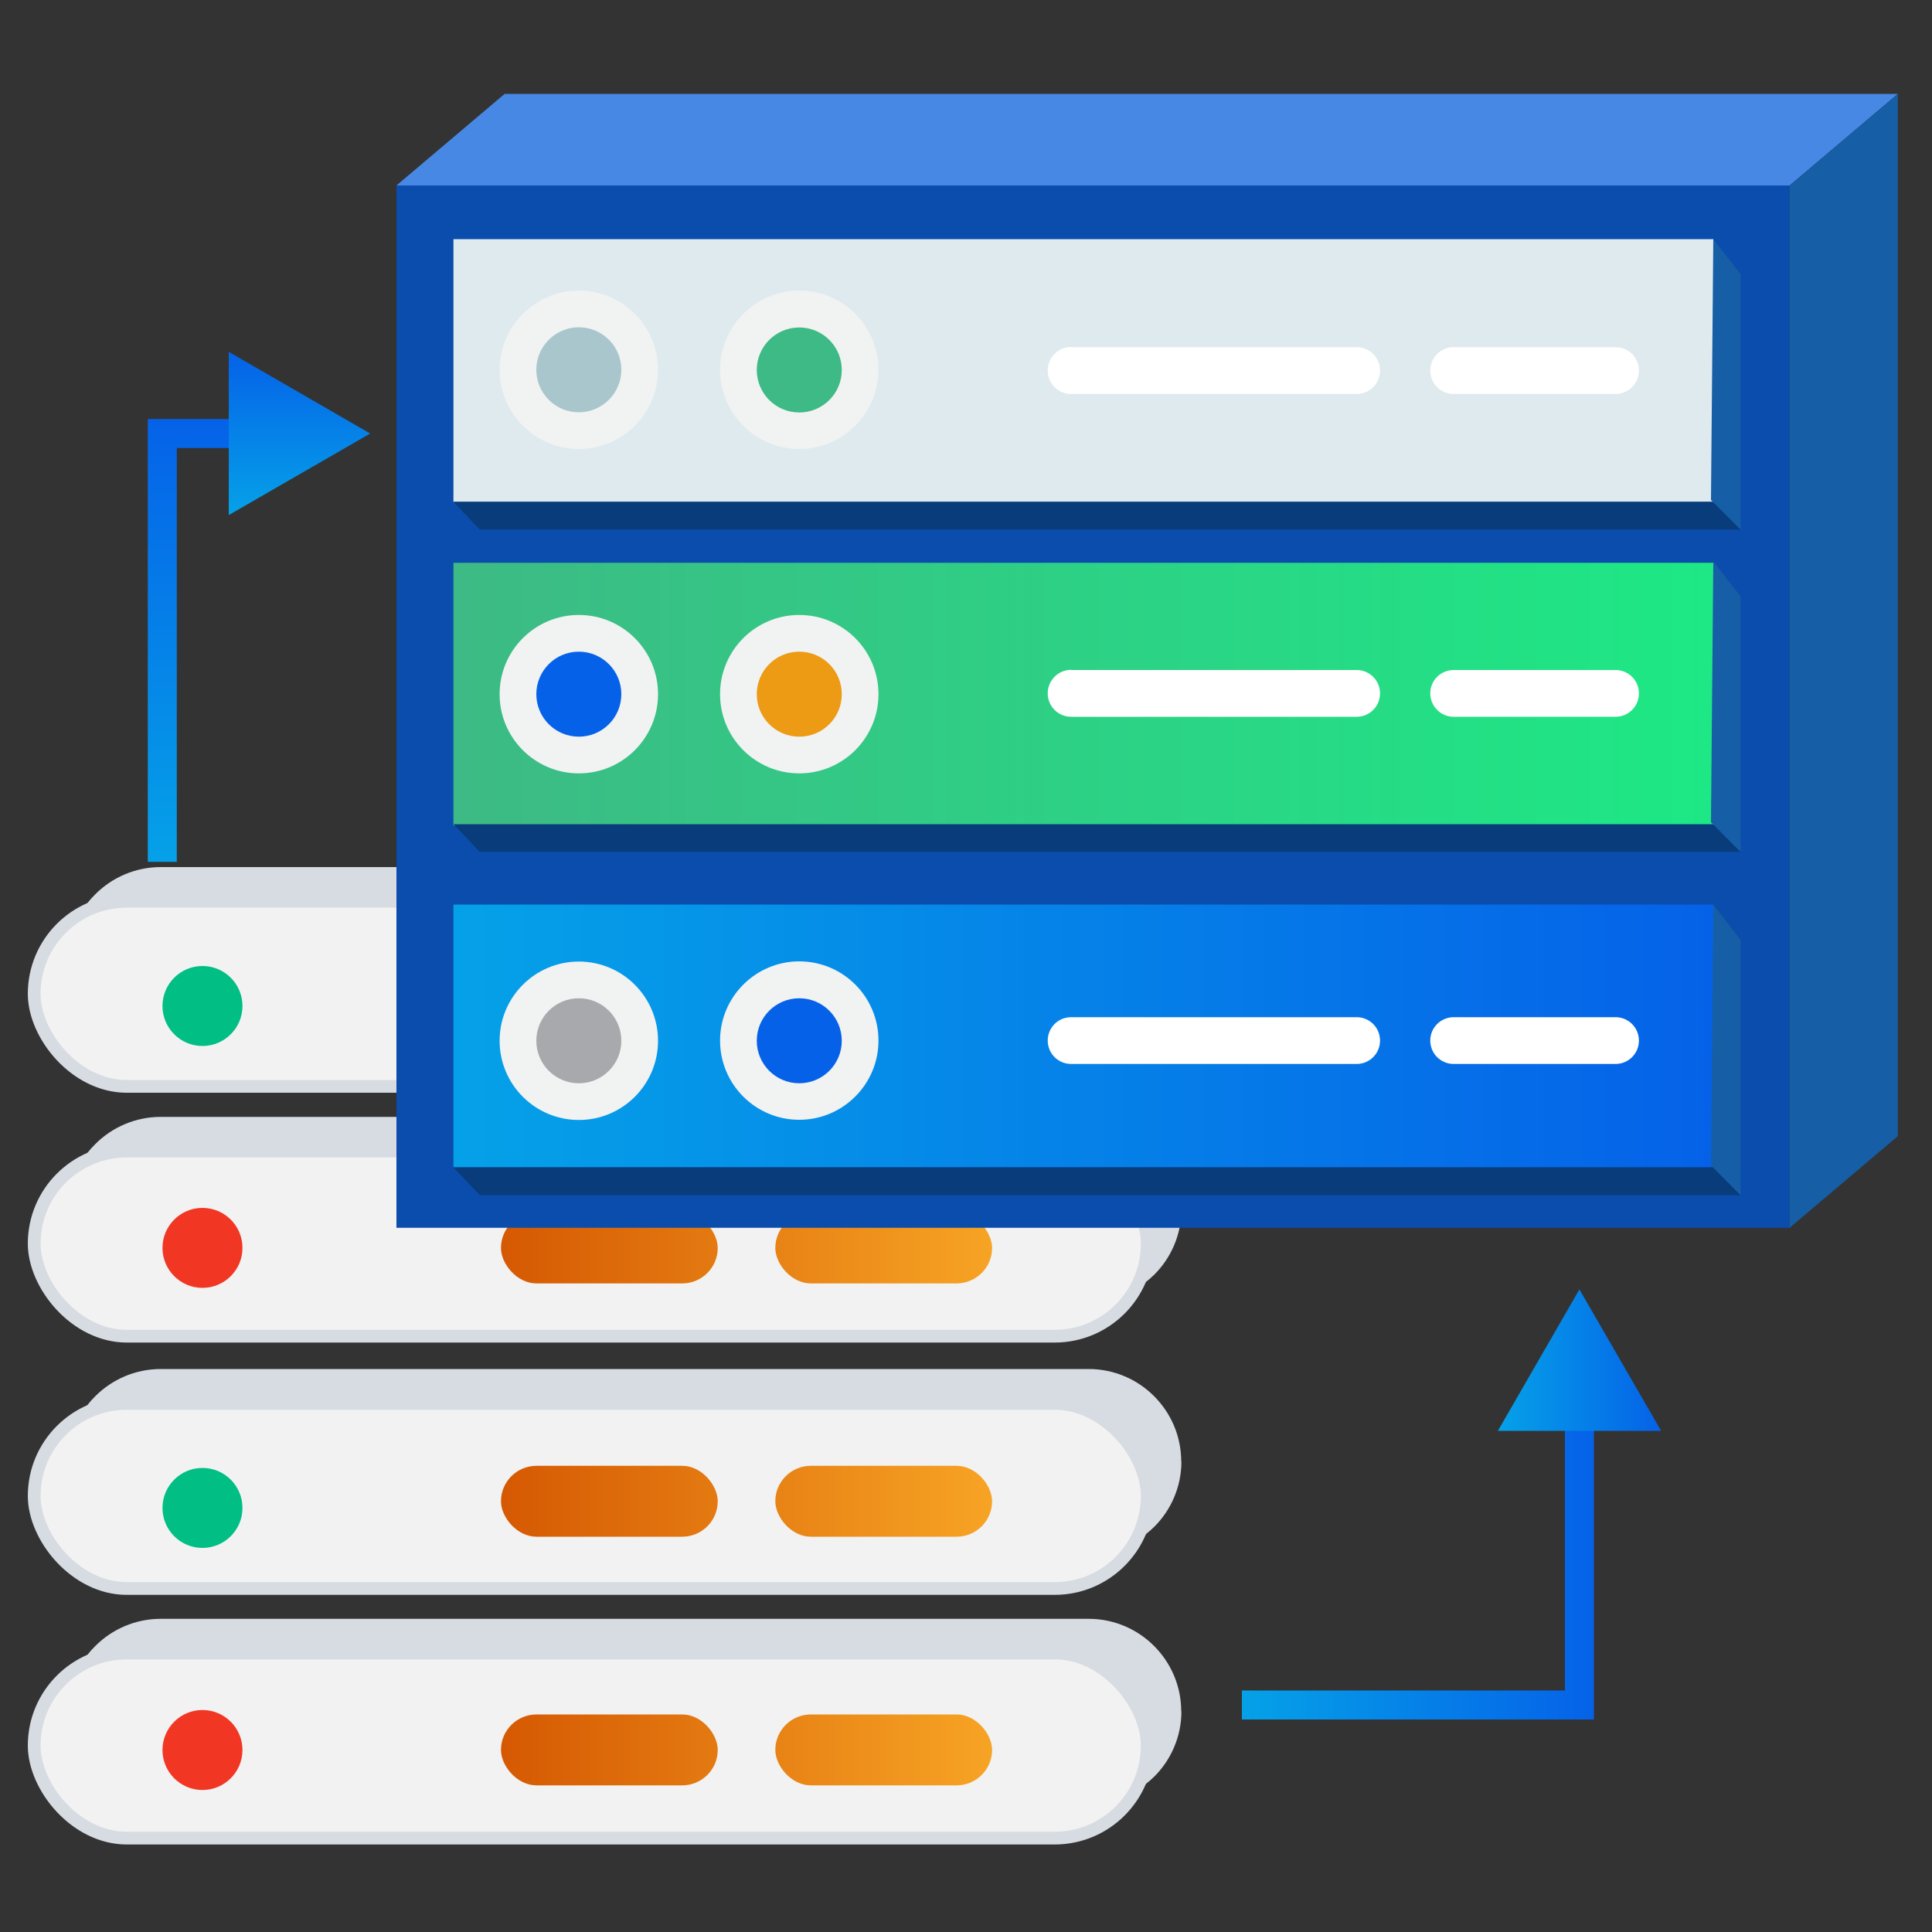 <?xml version="1.0" encoding="UTF-8"?>
<svg id="Layer_1" data-name="Layer 1" xmlns="http://www.w3.org/2000/svg" xmlns:xlink="http://www.w3.org/1999/xlink" viewBox="0 0 100 100">
  <rect x="0" y="0" width="100" height="100" fill="#333333" stroke="none"/>
  <defs>
    <style>
      .cls-1 {
        fill: #165ea5;
      }

      .cls-2 {
        fill: url(#linear-gradient-2);
      }

      .cls-3 {
        fill: #fff;
      }

      .cls-4 {
        fill: #d7dce2;
      }

      .cls-5 {
        fill: #a7a9ac;
      }

      .cls-6 {
        fill: url(#linear-gradient-14);
      }

      .cls-7 {
        fill: url(#linear-gradient-6);
      }

      .cls-8 {
        fill: #a8c6cc;
      }

      .cls-9 {
        stroke: url(#linear-gradient-11);
      }

      .cls-9, .cls-10, .cls-11 {
        stroke-miterlimit: 10;
      }

      .cls-9, .cls-11 {
        fill: none;
        stroke-width: 1.5px;
      }

      .cls-12 {
        fill: url(#linear-gradient-10);
      }

      .cls-13 {
        fill: #4888e5;
      }

      .cls-14 {
        fill: #f13624;
      }

      .cls-15 {
        fill: #0b4dad;
      }

      .cls-16 {
        fill: #f1f2f2;
      }

      .cls-17 {
        fill: url(#linear-gradient-5);
      }

      .cls-18 {
        fill: url(#linear-gradient-7);
      }

      .cls-10 {
        fill: #f2f2f2;
        stroke: #d7dce2;
        stroke-width: .66px;
      }

      .cls-11 {
        stroke: url(#linear-gradient-13);
      }

      .cls-19 {
        fill: url(#linear-gradient-9);
      }

      .cls-20 {
        fill: url(#linear-gradient-3);
      }

      .cls-21 {
        fill: #00be84;
      }

      .cls-22 {
        fill: #3dba85;
      }

      .cls-23 {
        fill: #dfeaef;
      }

      .cls-24 {
        fill: #0562e8;
      }

      .cls-25 {
        fill: url(#linear-gradient);
      }

      .cls-26 {
        fill: #ed9a15;
      }

      .cls-27 {
        fill: #093c7a;
      }

      .cls-28 {
        fill: url(#linear-gradient-4);
      }

      .cls-29 {
        fill: url(#linear-gradient-8);
      }

      .cls-30 {
        fill: url(#linear-gradient-12);
      }
    </style>
    <linearGradient id="linear-gradient" x1="24.28" y1="77.7" x2="57.64" y2="77.7" gradientUnits="userSpaceOnUse">
      <stop offset="0" stop-color="#d35400"/>
      <stop offset="1" stop-color="#ffb62d"/>
    </linearGradient>
    <linearGradient id="linear-gradient-2" x1="24.28" x2="57.64" xlink:href="#linear-gradient"/>
    <linearGradient id="linear-gradient-3" y1="90.58" y2="90.58" xlink:href="#linear-gradient"/>
    <linearGradient id="linear-gradient-4" x1="24.28" y1="90.58" x2="57.64" y2="90.58" xlink:href="#linear-gradient"/>
    <linearGradient id="linear-gradient-5" y1="51.72" y2="51.72" xlink:href="#linear-gradient"/>
    <linearGradient id="linear-gradient-6" x1="24.28" y1="51.72" x2="57.64" y2="51.72" xlink:href="#linear-gradient"/>
    <linearGradient id="linear-gradient-7" y1="64.59" y2="64.59" xlink:href="#linear-gradient"/>
    <linearGradient id="linear-gradient-8" x1="24.28" y1="64.59" x2="57.64" y2="64.59" xlink:href="#linear-gradient"/>
    <linearGradient id="linear-gradient-9" x1="326.75" y1="-800.1" x2="391.95" y2="-800.1" gradientTransform="translate(-303.27 -764.17) scale(1 -1)" gradientUnits="userSpaceOnUse">
      <stop offset="0" stop-color="#3dba85"/>
      <stop offset="1" stop-color="#1de885"/>
    </linearGradient>
    <linearGradient id="linear-gradient-10" x1="326.75" y1="-817.79" x2="391.95" y2="-817.79" gradientTransform="translate(-303.27 -764.17) scale(1 -1)" gradientUnits="userSpaceOnUse">
      <stop offset="0" stop-color="#05a1e8"/>
      <stop offset="1" stop-color="#0562e8"/>
    </linearGradient>
    <linearGradient id="linear-gradient-11" x1="64.28" y1="79.08" x2="82.5" y2="79.08" gradientTransform="matrix(1, 0, 0, 1, 0, 0)" xlink:href="#linear-gradient-10"/>
    <linearGradient id="linear-gradient-12" x1="77.53" y1="70.4" x2="85.98" y2="70.4" gradientTransform="matrix(1, 0, 0, 1, 0, 0)" xlink:href="#linear-gradient-10"/>
    <linearGradient id="linear-gradient-13" x1="494.25" y1="526.66" x2="517.17" y2="526.66" gradientTransform="translate(538.86 538.86) rotate(-90) scale(1 -1)" xlink:href="#linear-gradient-10"/>
    <linearGradient id="linear-gradient-14" x1="512.2" y1="523.36" x2="520.65" y2="523.36" gradientTransform="translate(538.86 538.86) rotate(-90) scale(1 -1)" xlink:href="#linear-gradient-10"/>
  </defs>
  <g>
    <g>
      <rect class="cls-10" x="1.77" y="72.64" width="57.61" height="9.58" rx="4.79" ry="4.79"/>
      <rect class="cls-10" x="1.77" y="85.56" width="57.61" height="9.58" rx="4.79" ry="4.79"/>
      <path class="cls-4" d="m61.15,75.64c0,1.32-.54,2.52-1.4,3.38-.29.29-.64.55-1,.77.41-.7.64-1.52.64-2.38,0-2.64-2.15-4.79-4.79-4.79H6.55c-.86,0-1.68.23-2.38.64.21-.37.47-.71.77-1,.86-.86,2.06-1.4,3.38-1.4h48.03c2.64,0,4.79,2.15,4.79,4.79Z"/>
      <path class="cls-4" d="m61.15,88.57c0,1.32-.54,2.52-1.4,3.38-.29.29-.64.55-1,.77.41-.7.64-1.52.64-2.38,0-2.64-2.15-4.79-4.79-4.79H6.55c-.86,0-1.68.23-2.38.64.21-.37.47-.71.77-1,.86-.86,2.06-1.4,3.38-1.4h48.03c2.64,0,4.79,2.15,4.79,4.79Z"/>
      <rect class="cls-25" x="25.93" y="75.87" width="11.22" height="3.67" rx="1.84" ry="1.84"/>
      <rect class="cls-2" x="40.13" y="75.87" width="11.22" height="3.67" rx="1.84" ry="1.84"/>
      <rect class="cls-20" x="25.93" y="88.74" width="11.22" height="3.67" rx="1.84" ry="1.84"/>
      <rect class="cls-28" x="40.13" y="88.74" width="11.22" height="3.67" rx="1.84" ry="1.84"/>
      <circle class="cls-21" cx="10.48" cy="78.05" r="2.07"/>
      <circle class="cls-14" cx="10.48" cy="90.58" r="2.07"/>
    </g>
    <g>
      <rect class="cls-10" x="1.77" y="46.65" width="57.61" height="9.58" rx="4.79" ry="4.79"/>
      <rect class="cls-10" x="1.77" y="59.58" width="57.61" height="9.58" rx="4.79" ry="4.79"/>
      <path class="cls-4" d="m61.15,49.66c0,1.32-.54,2.52-1.4,3.38-.29.29-.64.55-1,.77.41-.7.64-1.52.64-2.38,0-2.64-2.15-4.79-4.79-4.79H6.55c-.86,0-1.68.23-2.38.64.21-.37.47-.71.77-1,.86-.86,2.06-1.4,3.38-1.4h48.03c2.64,0,4.79,2.15,4.79,4.79Z"/>
      <path class="cls-4" d="m61.15,62.59c0,1.32-.54,2.52-1.4,3.38-.29.29-.64.55-1,.77.41-.7.64-1.52.64-2.38,0-2.64-2.15-4.79-4.79-4.79H6.55c-.86,0-1.68.23-2.38.64.21-.37.47-.71.77-1,.86-.86,2.06-1.4,3.38-1.4h48.03c2.64,0,4.79,2.15,4.79,4.79Z"/>
      <rect class="cls-17" x="25.93" y="49.88" width="11.22" height="3.67" rx="1.84" ry="1.84"/>
      <rect class="cls-7" x="40.13" y="49.88" width="11.22" height="3.67" rx="1.84" ry="1.84"/>
      <rect class="cls-18" x="25.93" y="62.76" width="11.22" height="3.67" rx="1.84" ry="1.84"/>
      <rect class="cls-29" x="40.13" y="62.76" width="11.22" height="3.67" rx="1.84" ry="1.84"/>
      <circle class="cls-21" cx="10.48" cy="52.07" r="2.07"/>
      <circle class="cls-14" cx="10.48" cy="64.59" r="2.07"/>
    </g>
  </g>
  <g>
    <rect class="cls-15" x="20.52" y="9.6" width="72.11" height="53.95"/>
    <polygon class="cls-13" points="92.63 9.6 20.52 9.6 26.12 4.86 98.23 4.86 92.63 9.6"/>
    <polygon class="cls-1" points="98.23 58.81 92.63 63.55 92.63 9.6 98.23 4.86 98.23 58.81"/>
    <g>
      <g>
        <rect class="cls-19" x="23.47" y="29.13" width="65.21" height="13.6"/>
        <rect class="cls-12" x="23.47" y="46.82" width="65.21" height="13.6"/>
        <rect class="cls-23" x="23.47" y="12.38" width="65.21" height="13.6"/>
        <circle class="cls-16" cx="29.96" cy="35.93" r="4.1"/>
        <circle class="cls-16" cx="41.37" cy="35.93" r="4.1"/>
        <circle class="cls-16" cx="29.96" cy="53.87" r="4.1"/>
        <path class="cls-16" d="m41.37,49.76c2.27,0,4.1,1.84,4.1,4.1s-1.84,4.1-4.1,4.1c-2.27,0-4.1-1.84-4.1-4.1s1.84-4.1,4.1-4.1Z"/>
        <path class="cls-16" d="m29.96,15.04c2.27,0,4.1,1.84,4.1,4.1s-1.84,4.1-4.1,4.1c-2.27,0-4.1-1.84-4.1-4.1s1.84-4.1,4.1-4.1Z"/>
        <path class="cls-16" d="m41.37,15.04c2.27,0,4.1,1.84,4.1,4.1s-1.84,4.1-4.1,4.1c-2.27,0-4.1-1.84-4.1-4.1s1.84-4.1,4.1-4.1Z"/>
        <circle class="cls-24" cx="29.96" cy="35.93" r="2.2"/>
        <circle class="cls-26" cx="41.37" cy="35.93" r="2.2"/>
        <circle class="cls-5" cx="29.96" cy="53.87" r="2.2"/>
        <path class="cls-8" d="m29.96,16.94c1.22,0,2.2.99,2.2,2.2s-.99,2.2-2.2,2.2c-1.22,0-2.2-.99-2.2-2.2s.99-2.2,2.2-2.2Z"/>
        <circle class="cls-24" cx="41.37" cy="53.87" r="2.2"/>
        <circle class="cls-22" cx="41.37" cy="19.15" r="2.2"/>
        <path class="cls-3" d="m55.44,34.68h14.78c.67,0,1.21.54,1.21,1.21h0c0,.67-.54,1.21-1.21,1.21h-14.78c-.67,0-1.21-.54-1.21-1.21h0c0-.67.54-1.22,1.21-1.22h0Z"/>
        <path class="cls-3" d="m55.44,52.65h14.78c.67,0,1.21.54,1.21,1.21h0c0,.67-.54,1.21-1.21,1.21h-14.78c-.67,0-1.21-.54-1.21-1.21h0c0-.67.54-1.21,1.21-1.21Z"/>
        <path class="cls-3" d="m75.24,52.65h8.38c.67,0,1.21.54,1.21,1.21h0c0,.67-.54,1.21-1.21,1.21h-8.38c-.67,0-1.21-.54-1.21-1.21h0c0-.67.54-1.21,1.21-1.21Z"/>
        <path class="cls-3" d="m75.24,34.68h8.38c.67,0,1.21.54,1.21,1.21h0c0,.67-.54,1.21-1.21,1.21h-8.38c-.67,0-1.21-.55-1.21-1.21h0c0-.67.54-1.21,1.21-1.21Z"/>
        <path class="cls-3" d="m75.24,17.97h8.38c.67,0,1.21.54,1.21,1.21h0c0,.67-.54,1.21-1.21,1.21,0,0,0,0,0,0h-8.38c-.67,0-1.21-.54-1.21-1.21h0c0-.67.54-1.21,1.21-1.21Z"/>
        <path class="cls-3" d="m55.44,17.97h14.78c.67,0,1.21.54,1.21,1.21h0c0,.67-.54,1.21-1.21,1.21,0,0,0,0,0,0h-14.78c-.67,0-1.21-.54-1.21-1.21h0c0-.67.54-1.22,1.21-1.22,0,0,0,0,0,0Z"/>
      </g>
      <polygon class="cls-27" points="23.47 25.97 24.83 27.41 90.09 27.41 88.68 25.97 23.47 25.97"/>
      <polygon class="cls-1" points="88.68 12.38 90.09 14.19 90.09 27.41 88.56 25.88 88.68 12.38"/>
      <polygon class="cls-27" points="23.47 42.66 24.83 44.09 90.09 44.09 88.68 42.66 23.47 42.66"/>
      <polygon class="cls-1" points="88.68 29.06 90.09 30.87 90.09 44.09 88.56 42.56 88.68 29.06"/>
      <polygon class="cls-27" points="23.47 60.42 24.83 61.86 90.09 61.86 88.68 60.42 23.47 60.42"/>
      <polygon class="cls-1" points="88.68 46.83 90.09 48.64 90.09 61.86 88.56 60.32 88.68 46.83"/>
    </g>
  </g>
  <polyline class="cls-9" points="64.28 88.25 81.75 88.25 81.75 69.15"/>
  <polygon class="cls-30" points="81.75 66.74 77.53 74.06 85.98 74.06 81.75 66.74"/>
  <polyline class="cls-11" points="8.4 44.61 8.4 22.44 16.75 22.44"/>
  <polygon class="cls-6" points="19.16 22.44 11.84 26.66 11.84 18.21 19.16 22.44"/>
</svg>